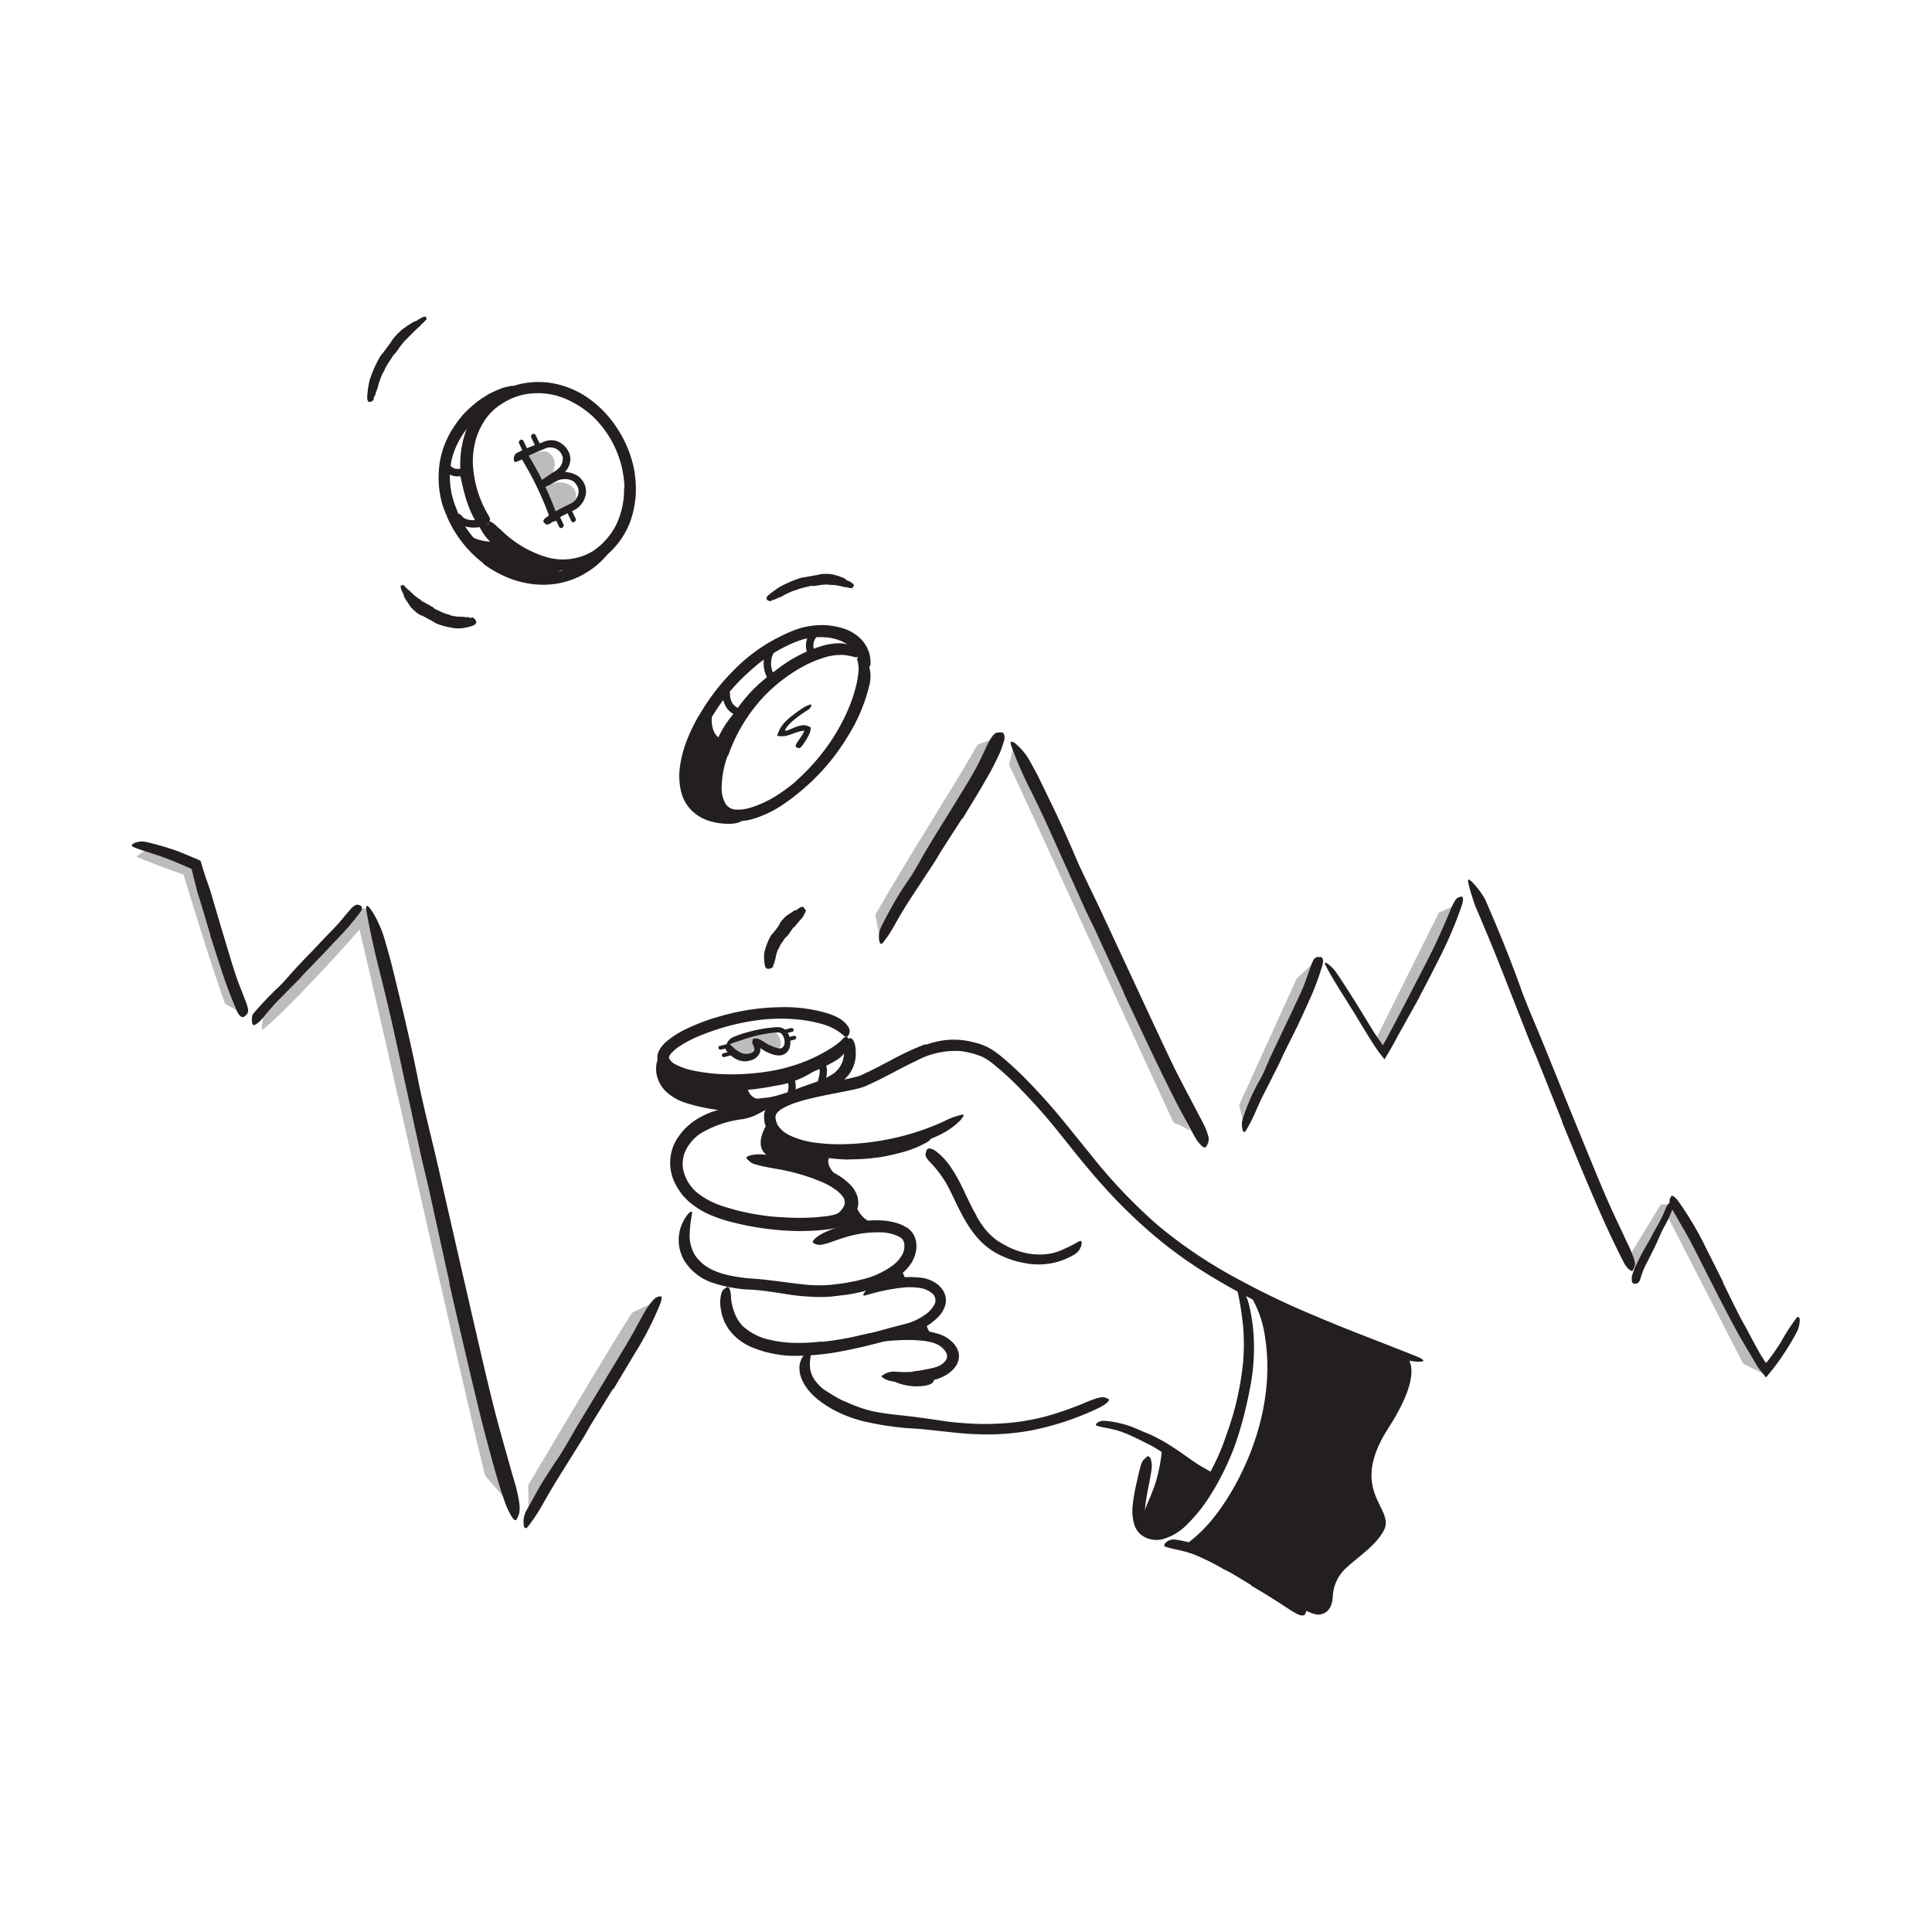 <svg xmlns="http://www.w3.org/2000/svg" width="520" height="520" viewBox="0 0 520 520"><defs><style>.cls-1{fill:#231f20;}.cls-2{opacity:0.3;}</style></defs><title>Notioly New</title><g id="_143.Cryptocurrency" data-name="143.Cryptocurrency"><path class="cls-1" d="M194.05,291.58c2.26,0,4.55-.11,6.83-.29.83-.09,1.65-.21,2.48-.3a43.38,43.38,0,0,0,4.33-.59,39.14,39.14,0,0,0,4.23-1.08,22.7,22.7,0,0,0,3.54-1.51,40.83,40.83,0,0,0,4-2.66c.41-.28.77.13.81.83a2.73,2.73,0,0,1-1.18,2.31,25.56,25.56,0,0,1-10,3.88l-3.19.58c-1.09.16-2.13.32-3.2.44-2.34.25-4.69.4-7,.48-1.45,0-2.91,0-4.36,0a33.58,33.58,0,0,1-6.59-.89,13.59,13.59,0,0,1-4.87-2,8,8,0,0,1-.94-.8c-1-1.19-1-1.83-.64-2.3a2.17,2.17,0,0,1,.27-.32c.38-.26.91.09,1.43.72a7.9,7.9,0,0,0,3.23,2.07,19.25,19.25,0,0,0,4.15,1,43.93,43.93,0,0,0,6.73.41Z"/><path class="cls-1" d="M195.21,199.1c-7.14,12.74,0,19.66,0,19.66s-10.63,1.25-10.15-10.32,6.62-16.68,6.62-16.68S190.5,198.64,195.21,199.1Z"/><path class="cls-1" d="M239.37,371.18s1.23.58,2.16,1a14.6,14.6,0,0,0,7.3.8c4.55-.77,1.54-3.13,1.54-3.13Z"/><path class="cls-1" d="M324.74,398.34c-4.58,11.79-14.94,16-17.32,12.57-1.08-1.55,1.68-6.27,3.43-11.31a42.49,42.49,0,0,0,1.83-8.84Z"/><path class="cls-1" d="M318.11,416.43a37.81,37.81,0,0,0,8.59-8c7.93-10,16.9-29,13.77-48.66a29.09,29.09,0,0,0-4.74-12.36s34.31,17.49,41.74,16.86c0,0,7.42,2.67-3.73,20s1.89,21.51-1.27,27.62c-2.09,4.05-6.79,7-10.2,10.18a10.94,10.94,0,0,0-3.54,7.55c-.09,2-.74,4.5-3.52,4.94-4.63.74-24-15.72-37.1-18.05Z"/><path class="cls-1" d="M206.55,311c-4.09-2.74,0-8.58,0-8.58l3.65,3.92v0l13.89,4.34c-3.76,2.4,2.78,7.4,2.78,7.4L203.82,311A12,12,0,0,0,206.55,311Z"/><path class="cls-1" d="M226.89,329.14s3.64-2.38,3.48-4,.79,3,4.58,4-8.06,1.72-8.06,1.72Z"/><path class="cls-1" d="M239.37,344.44l3.31-2.68s1.15,3.67,2.69,3.76-6,0-6,0Z"/><path class="cls-1" d="M245.57,358.49l3.79-1.89a5.73,5.73,0,0,0,2.4,3.45C253.76,361.33,245.57,358.49,245.57,358.49Z"/><path class="cls-1" d="M236,311.56a50.68,50.68,0,0,1-6,.47c-.74,0-1.47.05-2.21.05a46.35,46.35,0,0,1-7.71-.9l-1.7-.33-1.66-.43a16.57,16.57,0,0,1-4.13-1.48c-.41-.2-.27-.38.18-.47a4.5,4.5,0,0,1,2,.1c.35.09.69.21,1,.33l1.05.27c.7.17,1.39.38,2.1.55,1.42.25,2.84.62,4.3.78a15.57,15.57,0,0,0,2.66.24c.9,0,1.81.07,2.71,0a53.51,53.51,0,0,0,5.93-.39l1.82-.23,1.81-.32a48.68,48.68,0,0,0,5.39-1.31,39,39,0,0,0,3.95-1.55l.85-.37c1.06-.45,1.41-.53,1.79-.33a1.58,1.58,0,0,1,.26.13c.22.17-.11.61-.87,1.06a29.47,29.47,0,0,1-7.51,2.92c-1,.28-2,.48-3,.71s-2,.38-3,.52Z"/><g class="cls-2"><path class="cls-1" d="M196.74,281.05s2.9,4.15,5,2.67c1-.68,1.84-1.9,3-2,1.92-.09,4.08,1.28,4.74.7,1.93-1.72-.72-5-1.33-5.25C207.28,276.81,196.74,281.05,196.74,281.05Z"/></g><g class="cls-2"><path class="cls-1" d="M141.23,123s4.87-2.72,6.86-.86,1.25,4.42,0,6c-1.46,1.84-2.87,1.68-2.87,1.68Z"/></g><g class="cls-2"><path class="cls-1" d="M146.7,131l3,7.06s4.78-1.47,5.31-4.21S151.67,128.11,146.7,131Z"/></g><path class="cls-1" d="M128.26,134.49a25.35,25.35,0,0,0,1.2,3.25c.18.39.44.72.62,1.11.32.68.7,1.32,1.06,2s.77,1.3,1.23,1.91a9.11,9.11,0,0,0,1.32,1.51,11.74,11.74,0,0,1,1.81,1.85c.16.23-.17.58-.66.79a1.65,1.65,0,0,1-1.57,0,13.47,13.47,0,0,1-3.74-4.24c-.53-1-1.29-1.91-1.83-2.94a28.19,28.19,0,0,1-1.58-3.45c-.26-.74-.53-1.46-.74-2.21-.34-1.12-.55-2.28-.84-3.4-.21-.88-.47-1.73-.63-2.62,0-.2-.08-.39-.1-.59-.06-.74.13-1,.62-1.17.11,0,.22-.09.33-.12.37-.08.72.2.94.68a40.54,40.54,0,0,1,1.55,4.37c.34,1.1.69,2.19,1.07,3.28Z"/><path class="cls-1" d="M151.15,153.39s-10.85,7.1-26.46-10c0,0,6.46,4.09,10.41,1.56Z"/><path class="cls-1" d="M206.91,184.4a41.72,41.72,0,0,0-4.31,4.1c-.49.54-.93,1.12-1.4,1.68a60.15,60.15,0,0,0-4.68,6.19,31.5,31.5,0,0,0-1.75,3c-.63,1.32-1.31,2.6-2,3.91-.22.41-.37.3-.46-.15a4.67,4.67,0,0,1,.06-2.12,25.34,25.34,0,0,1,4.45-8.12c1.14-1.45,2.2-3.06,3.41-4.52a39.4,39.4,0,0,1,4.33-4.53c1-.86,1.94-1.67,3-2.45a52.21,52.21,0,0,1,4.82-3.26,42.26,42.26,0,0,1,3.88-2.18,7.25,7.25,0,0,1,.9-.4c1.16-.4,1.58-.38,2-.12a1.43,1.43,0,0,1,.24.16c.18.17-.18.62-.92,1.08l-6.69,4.22a44.51,44.51,0,0,0-4.76,3.58Z"/><path class="cls-1" d="M206.58,296c-3.79,1.63-14,1-16.32.63-4.85-.72-8.48-5.05-8.48-5.05s17.6,1.49,19.22.22c0,0-.11,4.83,5.58,4.2"/><g class="cls-2"><path class="cls-1" d="M60.58,270.14c-3.79-10.45-8-24.34-11.18-34.72-2.47-.83-12.89-4.71-12.66-4.9l3.08-2.13,12.86,4.47L64,272.05S60.62,270.25,60.58,270.14Z"/></g><g class="cls-2"><path class="cls-1" d="M136.68,404.23l-6.11-7.05c-7.61-30.61-27.21-119.74-33.83-147-6.19,7.3-21.82,23.95-26.16,27-.45.32.39-4.23.39-4.23l24.94-26.31h0c-.11-.13-1.06-1.28.93-2s2.28,1.07,2.28,1.07l.46-.33Z"/></g><g class="cls-2"><path class="cls-1" d="M142.42,399.29c7.41-12.44,20.68-34.86,27.4-45.53a1.69,1.69,0,0,1,.71-.64l6.28-3L142.3,409l-.12-8.81A1.72,1.72,0,0,1,142.42,399.29Z"/></g><g class="cls-2"><path class="cls-1" d="M235.58,246.23c9-15.7,20.07-32.83,27.59-45.86l4.78-1.73-31.23,53.27Z"/></g><g class="cls-2"><path class="cls-1" d="M315.86,302.13c-10-21.43-35.05-76.7-44.06-95.86a1.35,1.35,0,0,1-.09-1l.87-3.44,47.75,102.53-2.86-1.61C317.2,302.63,316,302.41,315.86,302.13Z"/></g><g class="cls-2"><path class="cls-1" d="M353.42,261.7a17.7,17.7,0,0,0,.05-2.52L349,263.39l-15.48,34,1,4.25C334.79,302.09,349.05,274.63,353.42,261.7Z"/></g><g class="cls-2"><path class="cls-1" d="M392.59,242.94c-.26.56-5.31,2.68-5.31,2.68l-16.79,33.69,1.94,3.9Z"/></g><g class="cls-2"><polygon class="cls-1" points="449.69 324.13 446.99 324.17 438.18 338.66 440.71 343.8 449.69 324.13"/></g><g class="cls-2"><path class="cls-1" d="M448.74,327.24,469,366.7a1.26,1.26,0,0,0,.56.56l5.39,2.63-24.06-45.76Z"/></g><path class="cls-1" d="M149.11,138.91l1.38,2.88c.38.78,1.54.1,1.17-.68l-1.39-2.88c-.37-.79-1.54-.1-1.16.68Z"/><path class="cls-1" d="M139.72,119.35l1.49,3.12c.38.78,1.54.09,1.17-.69l-1.5-3.11c-.37-.78-1.54-.1-1.16.68Z"/><path class="cls-1" d="M152.37,137.34l1.39,2.88c.37.78,1.54.1,1.16-.68l-1.38-2.88c-.38-.78-1.54-.1-1.17.68Z"/><path class="cls-1" d="M143,117.79l1.5,3.11c.37.78,1.54.1,1.16-.68l-1.49-3.12c-.38-.78-1.54-.1-1.17.69Z"/><path class="cls-1" d="M249.15,281.21a24.28,24.28,0,0,1,5.35-1.27,20,20,0,0,1,2.79-.1,18.18,18.18,0,0,1,2.77.27c.92.12,1.8.4,2.69.6s1.68.55,2.6.91a14.46,14.46,0,0,1,2.51,1.48c.74.53,1.44,1.07,2.11,1.63a95.88,95.88,0,0,1,7.51,7.12c2.38,2.48,4.66,5,6.89,7.63,3.2,3.83,6.27,7.7,9.37,11.51a142.79,142.79,0,0,0,17.81,18.72A126.65,126.65,0,0,0,333,344.16a217.68,217.68,0,0,0,20.8,9.95c9,3.86,18.3,7.27,27.43,10.95,2.84,1.15,2.23,1.64-.45,1.39A54.26,54.26,0,0,1,368,363.19a292.15,292.15,0,0,1-27.9-11.95c-4.56-2.24-9.05-4.65-13.42-7.29A121.59,121.59,0,0,1,314,335.3a134.33,134.33,0,0,1-13.82-12.6c-4.36-4.53-8.4-9.4-12.26-14.25-2.14-2.67-4.24-5.34-6.44-7.9s-4.5-5.06-6.86-7.48a79.05,79.05,0,0,0-7.42-6.8c-.65-.5-1.31-1-2-1.39a8.5,8.5,0,0,0-1-.52c-.31-.15-.75-.26-1.12-.4l-1.16-.39-1.18-.28a19.22,19.22,0,0,0-2.37-.4,22,22,0,0,0-11.58,2.55c-3.74,1.73-7.41,3.84-11.21,5.69l-2.17,1a9.69,9.69,0,0,1-1.22.49c-.41.13-.81.25-1.21.35-1.59.41-3.16.7-4.72,1-3.13.61-6.25,1.2-9.28,2a35.08,35.08,0,0,0-4.42,1.42,13.84,13.84,0,0,0-2,1,5.11,5.11,0,0,0-1.51,1.28,1.92,1.92,0,0,0-.26,1.6,4.51,4.51,0,0,0,.7,1.82,7.88,7.88,0,0,0,3.29,2.6,22.83,22.83,0,0,0,6.75,1.87,48.21,48.21,0,0,0,7.11.41,70.15,70.15,0,0,0,14.15-1.69c2-.45,4-1,6-1.64a63.55,63.55,0,0,0,7.62-3,17,17,0,0,1,3.47-1.34,7.53,7.53,0,0,1,1.22-.31c.5,0,.23.6-.81,1.74a20.59,20.59,0,0,1-5.74,3.9,54,54,0,0,1-12.89,4.16,68.11,68.11,0,0,1-13.74,1.33,48.36,48.36,0,0,1-7.07-.52,26.72,26.72,0,0,1-7.13-2,15.14,15.14,0,0,1-1.76-1l-.86-.57-.81-.7a8,8,0,0,1-2.42-3.91,6,6,0,0,1-.19-1.18l-.05-.6a5.72,5.72,0,0,1,.05-.78,5.08,5.08,0,0,1,1.32-2.64,11,11,0,0,1,3.55-2.38,52.76,52.76,0,0,1,10.27-3l5-1c1.66-.33,3.34-.66,4.83-1.07a7.42,7.42,0,0,0,1-.33c.27-.11.73-.34,1.08-.5.76-.36,1.52-.72,2.27-1.1,1.51-.75,3-1.54,4.53-2.33a75.44,75.44,0,0,1,9.54-4.47Z"/><path class="cls-1" d="M262.78,327.24a28,28,0,0,0,2.23,3.4,17.37,17.37,0,0,0,2.81,2.81,7.49,7.49,0,0,0,1.2.82c.42.25.83.52,1.27.74a19.17,19.17,0,0,0,4.82,2,17.57,17.57,0,0,0,5.26.64,15.75,15.75,0,0,0,2.36-.25,17.3,17.3,0,0,0,2.27-.63,45.74,45.74,0,0,0,5.45-2.67c.58-.28.8.09.64.82a4,4,0,0,1-1.77,2.64,18.7,18.7,0,0,1-13.54,2.39,24.66,24.66,0,0,1-8-2.87l-1-.62-.94-.71a18.52,18.52,0,0,1-1.77-1.55,24.25,24.25,0,0,1-2.94-3.57,42.51,42.51,0,0,1-2.79-4.81c-1.27-2.46-2.35-5-3.66-7.32a29.23,29.23,0,0,0-3.58-4.88c-.28-.33-.58-.63-.88-.94a5.82,5.82,0,0,1-1-1.36,1.61,1.61,0,0,1,0-1.18,6.26,6.26,0,0,1,.21-.61c.29-.6,1.2-.56,2.35.23a18,18,0,0,1,4.2,4.49,41.4,41.4,0,0,1,3,5.3c1.3,2.65,2.44,5.29,3.86,7.67Z"/><path class="cls-1" d="M215.89,331.35A76.29,76.29,0,0,1,197.24,329a39.14,39.14,0,0,1-6.62-2.25,21.88,21.88,0,0,1-5.35-3.47c-.41-.37-.78-.79-1.17-1.18s-.69-.83-1-1.27a16.47,16.47,0,0,1-1.64-2.82,12.42,12.42,0,0,1-1-6.52,12.27,12.27,0,0,1,.85-3.21,13.85,13.85,0,0,1,1.64-2.82,16.47,16.47,0,0,1,4.12-3.91,20.87,20.87,0,0,1,5-2.43c4.41-1.45,9.06-2.27,13.57-1.43,1.41.25,1.2.61,0,1.26-.58.33-1.39.75-2.35,1.25a16,16,0,0,1-3.26,1,28.76,28.76,0,0,0-11.55,3.92,11.81,11.81,0,0,0-3.74,4.15,8.64,8.64,0,0,0-.9,5.36,11.33,11.33,0,0,0,3.58,6.21,21.4,21.4,0,0,0,6.82,3.71,62.44,62.44,0,0,0,17.66,3.14,56.63,56.63,0,0,0,11.07-.43c.53-.09,1.06-.2,1.56-.33a4.06,4.06,0,0,0,1.13-.47,5.19,5.19,0,0,0,1.62-2.18,2.53,2.53,0,0,0-.51-2.29,8.93,8.93,0,0,0-2.25-2.05,20.6,20.6,0,0,0-2.84-1.6,54,54,0,0,0-12.28-3.66c-.93-.18-1.85-.3-2.77-.51a30.91,30.91,0,0,1-3.62-.87,3.73,3.73,0,0,1-1.57-1,4.77,4.77,0,0,1-.5-.52c-.17-.27.11-.52.81-.75a9.6,9.6,0,0,1,3.16-.32,49.19,49.19,0,0,1,12.16,2.07,42.87,42.87,0,0,1,6.07,2.24,19,19,0,0,1,5.87,4,8,8,0,0,1,1.51,2.32c.09.25.2.48.27.73s.11.55.15.82a5.91,5.91,0,0,1,0,1.68,8,8,0,0,1-.47,1.53,7.79,7.79,0,0,1-.73,1.24,10.64,10.64,0,0,1-.83,1c-.31.3-.55.54-.92.87a6,6,0,0,1-2,1,12.64,12.64,0,0,1-1.57.41,28,28,0,0,1-2.91.42c-1.89.2-3.76.27-5.61.29Z"/><path class="cls-1" d="M236.21,346.4a44.58,44.58,0,0,1-8.41,2.09c-1.41.16-2.8.36-4.23.5a35.34,35.34,0,0,1-4.36.07c-2.09-.09-4.16-.24-6.17-.53-3.56-.52-7-1.17-10.43-1.39a37.45,37.45,0,0,1-10.81-1.88A14.19,14.19,0,0,1,184,339a11,11,0,0,1,1.3-12.36c.93-1,1.09-.5.87.61a31.32,31.32,0,0,0-.54,4.91,10.36,10.36,0,0,0,1,4.88,7.61,7.61,0,0,0,1.39,2c.26.32.59.58.88.88a11,11,0,0,0,1,.79c2.84,2,6.75,2.8,10.7,3.26.6.07,1.2.12,1.81.16s1.3.09,1.94.15c1.29.11,2.56.27,3.84.42,2.54.32,5.05.67,7.51.94a37.84,37.84,0,0,0,8,.17c1.34-.18,2.7-.32,4-.53l2-.39,1-.19,1-.27a22.48,22.48,0,0,0,8.8-4,9.52,9.52,0,0,0,2.27-2.61,4.91,4.91,0,0,0,.61-3.08,2.81,2.81,0,0,0-.55-1.28l-.23-.2a.7.7,0,0,0-.29-.21l-.76-.41a12.28,12.28,0,0,0-3.44-.9,29.44,29.44,0,0,0-11.26,1.49c-.8.25-1.59.52-2.38.8-3,1.07-4,1.22-4.92.82a4.24,4.24,0,0,1-.64-.28c-.54-.36.42-1.48,2.62-2.66a35.77,35.77,0,0,1,5.2-2,31.38,31.38,0,0,1,5.62-1.23,25.23,25.23,0,0,1,6-.11,17.28,17.28,0,0,1,3.16.66,12.38,12.38,0,0,1,1.58.63l.78.41a3.49,3.49,0,0,1,.41.25l.51.41a5.61,5.61,0,0,1,1.14,1.42,7.46,7.46,0,0,1,.57,1.53,7.23,7.23,0,0,1,0,3,8.23,8.23,0,0,1-.38,1.36c-.18.43-.37.84-.56,1.26a12.4,12.4,0,0,1-1.53,2.08,20.24,20.24,0,0,1-7.85,5Z"/><path class="cls-1" d="M221.25,361.15c2.37-.24,4.74-.6,7.09-1.06s4.75-1,7.12-1.58c1.73-.42,3.43-.95,5.16-1.39l2.28-.59,1.15-.3c.33-.1.67-.18,1-.31a15.68,15.68,0,0,0,3.84-2,7.51,7.51,0,0,0,2.68-2.94,2.43,2.43,0,0,0-.86-3,6.29,6.29,0,0,0-3.34-1.35,18.1,18.1,0,0,0-4-.11,53.9,53.9,0,0,0-10.18,2.06c-1,.31-1.08,0-.41-.84a10.54,10.54,0,0,1,1.57-1.49A8.81,8.81,0,0,1,237,345a25,25,0,0,1,11.58-1,9.43,9.43,0,0,1,3.13,1.24,7,7,0,0,1,1.38,1.15,4,4,0,0,1,.59.74,3.33,3.33,0,0,1,.49.87,6.41,6.41,0,0,1,.34,1c0,.35.08.7.1,1.05a5.62,5.62,0,0,1-.42,1.92,7.94,7.94,0,0,1-1.94,2.76,16.38,16.38,0,0,1-2.92,2.25,18.81,18.81,0,0,1-3.26,1.65c-1.21.46-2.26.72-3.35,1.05l-3.26.93A147.46,147.46,0,0,1,224.91,364a67.85,67.85,0,0,1-9.24.89,30.29,30.29,0,0,1-14-2.58,15.29,15.29,0,0,1-4.59-3.38l-.92-1.14a13,13,0,0,1-.76-1.25l-.36-.64c-.11-.22-.17-.46-.26-.68-.17-.46-.34-.92-.49-1.39-.17-.83-.32-1.65-.42-2.5a9.33,9.33,0,0,1,.32-3.28,2.22,2.22,0,0,1,1-1.31,4.87,4.87,0,0,1,.53-.33c.55-.18,1,1.08,1.05,3a13.62,13.62,0,0,0,1,4.1l.38.94.51.85a10.54,10.54,0,0,0,1.19,1.56,15.67,15.67,0,0,0,7.44,3.77,31.2,31.2,0,0,0,6.82.81,53.39,53.39,0,0,0,7.11-.38Z"/><path class="cls-1" d="M262.52,386c-2.46-.08-4.9-.33-7.33-.6l-3.64-.39c-1.19-.13-2.36-.26-3.56-.37-1.73-.16-3.49-.2-5.26-.38a84.36,84.36,0,0,1-9.34-1.5,34.6,34.6,0,0,1-9-3.28c-.64-.33-1.25-.71-1.86-1.1a21.54,21.54,0,0,1-1.78-1.22,19.39,19.39,0,0,1-3.17-3,11.84,11.84,0,0,1-1.54-2.42,7.66,7.66,0,0,1-.84-2.86,5.58,5.58,0,0,1,.5-3.06,6.52,6.52,0,0,1,.83-1.3,7.09,7.09,0,0,1,1.18-.9c1-.62,1-.26.65.68a3.38,3.38,0,0,0-.21.86,2,2,0,0,0,0,.26l-.06.23-.06.5a11.12,11.12,0,0,0,0,2,7,7,0,0,0,1.65,3.79,12.53,12.53,0,0,0,1.59,1.67,20.85,20.85,0,0,0,2,1.33c.66.48,1.4.85,2.11,1.27s1.46.77,2.25,1.07a41.5,41.5,0,0,0,4.75,1.87c4,1.29,8.41,1.55,12.78,2.09,2.41.3,4.85.62,7.27,1s4.77.65,7.16.81a70.52,70.52,0,0,0,8.84.13,61.43,61.43,0,0,0,13.22-2,90.48,90.48,0,0,0,9.71-3.36c.7-.28,1.38-.59,2.09-.86,2.64-1,3.58-1.07,4.4-.64a3.27,3.27,0,0,1,.53.26c.41.29-.47,1.23-2.33,2.21a75.69,75.69,0,0,1-18.48,6.21A65.56,65.56,0,0,1,262.53,386Z"/><path class="cls-1" d="M246.85,358a24.29,24.29,0,0,1,4.47.67c.38.12.76.2,1.14.3s.78.29,1.17.43a8.62,8.62,0,0,1,2.18,1.39,6.25,6.25,0,0,1,2.24,3.4,4.9,4.9,0,0,1-1,3.77,8.19,8.19,0,0,1-2.5,2.17,12.33,12.33,0,0,1-2.8,1.19,15.44,15.44,0,0,1-2.84.6c-.84.11-1.69.18-2.53.23s-1.68,0-2.51,0a26.05,26.05,0,0,1-3.19-.26,14,14,0,0,1-1.56-.35l-.75-.27a7.56,7.56,0,0,1-.71-.44c-.58-.35-.42-.56.22-.87a4.87,4.87,0,0,1,2.84-.8,28.85,28.85,0,0,0,2.93.13c.49,0,1,0,1.45-.05a1.94,1.94,0,0,0,.72-.11,2.84,2.84,0,0,1,.71-.11,25.78,25.78,0,0,0,2.79-.47,20.25,20.25,0,0,0,2.71-.64,4.91,4.91,0,0,0,2.46-1.69,1.91,1.91,0,0,0,.2-2.08,4.73,4.73,0,0,0-1-1.3,3.31,3.31,0,0,0-.67-.54l-.34-.25-.42-.19a8.34,8.34,0,0,0-1.8-.65c-.66-.11-1.3-.28-2-.33a35.89,35.89,0,0,0-5.1-.21,60.24,60.24,0,0,0-7.81.68c-2,.34-3.92.86-5.86,1.37-.43.11-.84.25-1.27.36-1.61.34-2.17.21-2.67-.36a2.54,2.54,0,0,1-.32-.35c-.25-.36.28-1,1.43-1.53a47.17,47.17,0,0,1,11.13-2.55,52.35,52.35,0,0,1,8.79-.35Z"/><path class="cls-1" d="M321,403.61a61.69,61.69,0,0,0,7.46-13.05c.73-1.7,1.31-3.46,1.93-5.21a78.56,78.56,0,0,0,4.23-19.14,57.56,57.56,0,0,0,0-8.71,78.59,78.59,0,0,0-1.76-11c-.23-1.14.22-1.14.95-.31A11.08,11.08,0,0,1,335,348a15.46,15.46,0,0,1,1.09,2.84,48.18,48.18,0,0,1,1.42,11.77,55,55,0,0,1-1.23,11.79,104.5,104.5,0,0,1-3.68,14,71.54,71.54,0,0,1-7,14.32,42.45,42.45,0,0,1-6.22,7.72,14.66,14.66,0,0,1-6.77,3.91,7,7,0,0,1-4.19-.49,5.71,5.71,0,0,1-1.81-1.25,6.26,6.26,0,0,1-1.18-1.85,13.15,13.15,0,0,1-.51-6.07,47.93,47.93,0,0,1,1-5.61l.53-2.38c.74-2.94.94-3.55,1.78-4.17.19-.15.34-.36.52-.5a.39.39,0,0,1,.48,0,1.27,1.27,0,0,1,.49.67,6,6,0,0,1,.2,2.89c-.46,3.46-1.37,6.72-1.67,9.87a9.29,9.29,0,0,0,.27,4,2.23,2.23,0,0,0,.75,1,2.61,2.61,0,0,1,.28.17l.34.15a2.45,2.45,0,0,0,.76.2c.19,0,.34.09.54,0l.59,0a6.81,6.81,0,0,0,1.32-.44,12.56,12.56,0,0,0,2.76-1.71,29.4,29.4,0,0,0,4.95-5.28Z"/><path class="cls-1" d="M314.4,392c-1.46-1-2.92-2-4.46-2.87-.56-.33-1.16-.55-1.73-.86-1-.55-2-1-3.06-1.52l-1.57-.7-1.6-.63a23.37,23.37,0,0,0-2.94-.83c-1.27-.28-2.57-.45-3.83-.85-.39-.13-.29-.46.1-.77a2.94,2.94,0,0,1,1.88-.56,26.93,26.93,0,0,1,8.07,1.87c.76.33,1.55.64,2.34,1s1.6.63,2.37,1a46.26,46.26,0,0,1,4.88,2.7c1,.61,1.91,1.25,2.86,1.88,1.42,1,2.8,2,4.22,2.95,1.09.74,2.27,1.31,3.39,2,.25.15.5.28.74.45.87.62,1,1,.75,1.74-.07.17-.11.35-.19.51-.27.53-.92.66-1.66.35a31.2,31.2,0,0,1-6.17-3.67c-1.47-1-2.93-2.08-4.42-3.06Z"/><path class="cls-1" d="M336.78,426.65c-1.84-1.12-3.76-2.3-5.59-3.37-.68-.39-1.41-.69-2.09-1.07a62.35,62.35,0,0,0-7.41-3.69,24.81,24.81,0,0,0-3.5-1.09c-1.51-.4-3.05-.63-4.54-1.14-.46-.16-.34-.66.16-1.13a3,3,0,0,1,2.33-.79,24.21,24.21,0,0,1,4.91,1.09,32.36,32.36,0,0,1,4.63,1.94c1.77.94,3.73,1.62,5.53,2.59,2,1.05,3.86,2.2,5.76,3.29l3.53,2.06c1.78,1.05,3.52,2.19,5.27,3.3,1.35.87,2.77,1.62,4.09,2.58a7.82,7.82,0,0,1,.85.67,2.49,2.49,0,0,1,.82,1.2,1.32,1.32,0,0,1-.1,1,3.45,3.45,0,0,1-.2.43c-.26.41-1,.36-1.83,0a5.72,5.72,0,0,1-.92-.48l-.89-.5-1.73-1.13c-1.16-.76-2.35-1.53-3.56-2.29-1.81-1.13-3.65-2.26-5.55-3.34Z"/><path class="cls-1" d="M188.67,278.64a33.64,33.64,0,0,0-5.68,2.89,12,12,0,0,0-2.23,1.85,3.86,3.86,0,0,0-.61.9c-.11.27-.11.35-.08.47a3.47,3.47,0,0,0,1.55,1.63,17.89,17.89,0,0,0,5.31,1.83,49.21,49.21,0,0,0,10.55.94,63.73,63.73,0,0,0,10.68-1,46.63,46.63,0,0,0,9.11-2.71,42.06,42.06,0,0,0,5.37-2.69c.85-.51,1.68-1,2.45-1.61a9,9,0,0,0,1.89-1.72.38.38,0,0,1,.28-.21c.1,0,.25-.06.41-.08a.67.67,0,0,1,.53.18,1.38,1.38,0,0,1,.34.87,4.62,4.62,0,0,1-.86,2.71,8.41,8.41,0,0,1-2.58,2.48,44.91,44.91,0,0,1-12.24,5,56.44,56.44,0,0,1-13,1.72c-2.61,0-5.27,0-7.95-.11a36.7,36.7,0,0,1-8.05-1.29,16.6,16.6,0,0,1-3.69-1.56,6.56,6.56,0,0,1-3.07-3.39,3.74,3.74,0,0,1-.09-1.93,5.15,5.15,0,0,1,.66-1.54,9.54,9.54,0,0,1,1.91-2.11,23.63,23.63,0,0,1,4.35-2.83A55,55,0,0,1,194,273.48a61,61,0,0,1,16.05-2.39,40.46,40.46,0,0,1,12.47,1.58,17.35,17.35,0,0,1,2.68,1.06,7.46,7.46,0,0,1,3.11,2.63,2,2,0,0,1,.18,2.06,1.75,1.75,0,0,1-.46.61c-.31.19-.62,0-1-.34a15.49,15.49,0,0,0-1.73-1.32,16.35,16.35,0,0,0-4.53-1.88,33.87,33.87,0,0,0-5.2-1,47.32,47.32,0,0,0-10.9,0,62.86,62.86,0,0,0-16,4.15Z"/><path class="cls-1" d="M212.32,297.21a27.48,27.48,0,0,1-5.33,1.28c-1.74.22-3.49.36-5.24.43-1.28.05-2.56.17-3.83.13a46.42,46.42,0,0,1-13.35-2.21,13.51,13.51,0,0,1-5.5-3.23,8.81,8.81,0,0,1-2.16-3.7,7.73,7.73,0,0,1-.06-4.21c.11-.42.41-.59.71-.49a2.9,2.9,0,0,1,1,.74,6.61,6.61,0,0,1,1.66,2.72,6.42,6.42,0,0,0,3.42,4.28,16.81,16.81,0,0,0,3.1,1.28c1.13.37,2.31.68,3.5,1a38.14,38.14,0,0,0,9,.67c1.67,0,3.35-.1,5-.24.84-.08,1.67-.17,2.5-.28a18.4,18.4,0,0,0,2.36-.5,58.84,58.84,0,0,0,5.89-2c3-1.2,6.19-1.94,8.73-3.53a6.82,6.82,0,0,0,3.39-5.16,10.76,10.76,0,0,0,.07-1.4c0-1.78,0-2.39.85-2.93a3.7,3.7,0,0,1,.55-.36c.6-.3,1.31.43,1.6,2a10.23,10.23,0,0,1,.15,1.86,9.32,9.32,0,0,1-1.82,5.81,12,12,0,0,1-3.08,2.77,23.1,23.1,0,0,1-3.4,1.72c-1.67.69-3.35,1.22-4.88,1.79s-3.18,1.24-4.87,1.84Z"/><path class="cls-1" d="M189.31,296c-1.52-1.76-1.83-4.87.95-5.69"/><path class="cls-1" d="M198.55,289.89c-2.79,2.22-2.3,6.62,1.24,7.67a1,1,0,0,0,.53-1.93c-2.21-.65-1.89-3.11-.35-4.32,1-.8-.42-2.21-1.42-1.42Z"/><path class="cls-1" d="M211.15,290.46c1.53.48,1.07,2.83.73,4a1,1,0,0,0,1.93.53c.69-2.34.63-5.56-2.12-6.44-1.23-.39-1.76,1.54-.54,1.93Z"/><path class="cls-1" d="M220.53,287.77c.13,0,.1,0,0-.11a.54.54,0,0,1,.1.3,7.6,7.6,0,0,1-.09,1.35c-.14.78-.38,1.53-.59,2.29a1,1,0,0,0,1.93.53c.56-2,1.89-6.91-1.86-6.29-1.27.22-.73,2.14.53,1.93Z"/><path class="cls-1" d="M195.89,203.33a25.54,25.54,0,0,0-1.66,9,8.23,8.23,0,0,0,1,3.9A3.42,3.42,0,0,0,198,217.9l.36,0h.38l.76,0a14.54,14.54,0,0,0,1.58-.28,15.78,15.78,0,0,0,1.59-.45c.53-.18,1.06-.36,1.58-.59a29,29,0,0,0,5.36-2.84c.88-.53,1.68-1.19,2.52-1.78s1.63-1.28,2.39-2a56.47,56.47,0,0,0,8.31-9.33,52.27,52.27,0,0,0,5.45-9.69,40.62,40.62,0,0,0,2.21-6.66,23.48,23.48,0,0,0,.55-3.34,7.56,7.56,0,0,0-.21-3c-.17-.47-.17-.74.07-1s.79-.29,1.49.21a5,5,0,0,1,1.67,2.78,9.49,9.49,0,0,1,0,4.22,46.41,46.41,0,0,1-6,14.24,58,58,0,0,1-9.58,11.9,59.91,59.91,0,0,1-7.25,5.92,29.56,29.56,0,0,1-8.62,4.22,13.24,13.24,0,0,1-5.58.44,11.49,11.49,0,0,1-1.48-.38,9.31,9.31,0,0,1-1.42-.78,6.78,6.78,0,0,1-2-2.4,12.23,12.23,0,0,1-1.15-5.46,25.26,25.26,0,0,1,.58-5.24,42.22,42.22,0,0,1,4.65-11.78,48,48,0,0,1,12.47-14.28,37.06,37.06,0,0,1,13-6.83,18.09,18.09,0,0,1,3.33-.55,8.38,8.38,0,0,1,4.61.87,2.45,2.45,0,0,1,1.4,1.76,2.61,2.61,0,0,1,0,.82c-.1.36-.53.35-1.14.19a17.23,17.23,0,0,0-2.66-.51,15,15,0,0,0-5.65.77,30.58,30.58,0,0,0-5.64,2.43,43.18,43.18,0,0,0-10.07,7.7A44.39,44.39,0,0,0,196,203.35Z"/><path class="cls-1" d="M188.08,192.71a56.91,56.91,0,0,1,9.17-12.07,45.16,45.16,0,0,1,12.24-9.07c1.44-.76,2.91-1.42,4.42-2a19.72,19.72,0,0,1,4.92-1.18,18.82,18.82,0,0,1,8.84,1,11.06,11.06,0,0,1,4.82,3.5,15,15,0,0,1,.83,1.3c.21.47.41.95.59,1.42a9.83,9.83,0,0,1,.39,3c0,1.25-.86,1-1.74.14a7.76,7.76,0,0,1-.64-.72c-.2-.27-.48-.53-.69-.82a4.37,4.37,0,0,1-.31-.44l-.36-.43c-.23-.3-.38-.63-.63-.93-1.43-2.3-4.45-3.61-7.64-3.86a18,18,0,0,0-4.85.24l-1.19.26-1.16.37c-.8.31-1.64.63-2.45,1a40.84,40.84,0,0,0-10.81,7.21,50.35,50.35,0,0,0-9.35,10.95,52.77,52.77,0,0,0-4.22,7.87,31.11,31.11,0,0,0-2,6.38,15.27,15.27,0,0,0,.08,6.46,7.5,7.5,0,0,0,2.43,3.92,10.7,10.7,0,0,0,4.22,2,18.37,18.37,0,0,0,2.1.34,28,28,0,0,1,2.86.39,2.24,2.24,0,0,1,1.33.83,4.37,4.37,0,0,1,.44.57c.32.63-.85,1.31-3.13,1.38a17.56,17.56,0,0,1-5.17-.61,11.87,11.87,0,0,1-5-2.72,10.71,10.71,0,0,1-3.06-5.18,17.57,17.57,0,0,1-.48-5.64c.46-5.49,2.63-10.35,5.11-14.81Z"/><path class="cls-1" d="M219.44,169.1a5.57,5.57,0,0,0-1.62,7.69c.69,1.08,2.43.07,1.73-1a3.55,3.55,0,0,1,.9-4.95c1.1-.67.09-2.4-1-1.73Z"/><path class="cls-1" d="M206.61,174.51a8.14,8.14,0,0,0,.31,8.59,1,1,0,0,0,1.73-1,6.09,6.09,0,0,1-.31-6.57c.6-1.13-1.13-2.15-1.73-1Z"/><path class="cls-1" d="M194.47,186.55c0,2.92,1.41,5.44,4.37,6.17a1,1,0,0,0,.53-1.93c-2.1-.51-2.92-2.19-2.9-4.24a1,1,0,0,0-2,0Z"/><path class="cls-1" d="M186.26,199.49c-.2,3.08,2.46,5,5.16,5.7a1,1,0,0,0,.53-1.92c-1.86-.48-3.83-1.6-3.69-3.78.09-1.28-1.91-1.28-2,0Z"/><path class="cls-1" d="M168.08,131.15a27.79,27.79,0,0,0-8-18.55,25,25,0,0,0-6.08-4.4,19.25,19.25,0,0,0-12.72-2.06,17.39,17.39,0,0,0-6.08,2.46,15,15,0,0,0-4.73,4.53,19,19,0,0,0-2.46,5.39,22.62,22.62,0,0,0-.75,5.9,29.77,29.77,0,0,0,4.34,14.51c.78,1.39,0,1.75-1.43,1a8.68,8.68,0,0,1-1.22-.78,11,11,0,0,1-1.27-1.28c-.22-.24-.44-.51-.65-.79s-.39-.61-.58-.94a10.17,10.17,0,0,1-1-2.16,26.68,26.68,0,0,1-.21-17.49,20.55,20.55,0,0,1,4.72-7.69,20.09,20.09,0,0,1,7.63-4.73,22.09,22.09,0,0,1,10.68-1,24.29,24.29,0,0,1,9.95,4,29.49,29.49,0,0,1,8,8.37,31.07,31.07,0,0,1,4.4,10.66,30.26,30.26,0,0,1,.49,7.11,26.48,26.48,0,0,1-1.42,7,21.57,21.57,0,0,1-6.07,8.89c-.35.29-.67.61-1,.88l-1.12.77a17,17,0,0,1-2.39,1.34,13,13,0,0,1-1.28.49,10.21,10.21,0,0,1-1.29.42,16.4,16.4,0,0,1-2.68.49,23.89,23.89,0,0,1-15.72-4.24,14.07,14.07,0,0,1-1.49-1c-.47-.36-1-.72-1.43-1.12-3.38-3-3.95-4.49-3.88-5.71a4,4,0,0,1,.09-.83c.14-.36.59-.27,1.26.18a10.94,10.94,0,0,1,1.14,1c.45.38,1,.82,1.51,1.35a29.23,29.23,0,0,0,11.54,6.76,15.69,15.69,0,0,0,12.56-1.46,18.61,18.61,0,0,0,6.47-7.31,22,22,0,0,0,2.06-9.83Z"/><path class="cls-1" d="M130.08,151.59a31.37,31.37,0,0,1-9.54-12L119.48,137a24.84,24.84,0,0,1-.8-2.71,26.86,26.86,0,0,1-.31-9.87,24.19,24.19,0,0,1,3.54-9.15,32.72,32.72,0,0,1,2.59-3.51,30.53,30.53,0,0,1,3.17-3,16.26,16.26,0,0,1,2.23-1.65l1.18-.74a8,8,0,0,1,1.21-.68c.84-.39,1.69-.76,2.54-1.11s1.78-.49,2.67-.69c1.13-.24,1.15.62.5,1.67a9.24,9.24,0,0,1-3.62,3,24.78,24.78,0,0,0-7.87,5.82,22.55,22.55,0,0,0-4.77,8.63,21.72,21.72,0,0,0,.5,12.3c.17.55.41,1.08.61,1.62a13.13,13.13,0,0,0,.66,1.6,34.87,34.87,0,0,0,1.66,3.07A28.29,28.29,0,0,0,136.74,152a21.7,21.7,0,0,0,12.73,2,19.72,19.72,0,0,0,8.9-4.13c.56-.48,1.1-.92,1.63-1.43,2-1.83,2.65-2.4,3.71-2.28a5.28,5.28,0,0,1,.72.08c.34.11.42.47.25,1a6.31,6.31,0,0,1-1.33,2.16,22.76,22.76,0,0,1-8.14,6.1,22.51,22.51,0,0,1-10.53,1.84,26.14,26.14,0,0,1-7.77-1.77,31.32,31.32,0,0,1-6.87-3.86Z"/><path class="cls-1" d="M119.74,126.65c1.73,2.11,4.61,1.9,6.75.54,1.09-.69.08-2.42-1-1.73-1.43.91-3.15,1.21-4.33-.23-.82-1-2.22.43-1.41,1.42Z"/><path class="cls-1" d="M122.49,139.79c1.81,2.57,6.4,2.87,8.88,1.1,1-.75,0-2.48-1-1.73-1.5,1.08-5,1.31-6.14-.38-.74-1.05-2.47-.05-1.73,1Z"/><path class="cls-1" d="M133.38,151.5a6.26,6.26,0,0,0,6.54-2.9,1,1,0,0,0-1.73-1,4.21,4.21,0,0,1-4.28,2c-1.26-.28-1.79,1.65-.53,1.93Z"/><path class="cls-1" d="M56.66,251.8,54,242.87c-.33-1.09-.74-2.14-1-3.25l-1.39-5.52c0-.24-.19-.27-.35-.36L50,233.19,47.19,232c-1.63-.68-3.29-1.3-4.94-1.86-2.13-.72-4.28-1.32-6.37-2.17-.65-.26-.44-.71.26-1.05a5.28,5.28,0,0,1,3.23-.3q3.42.79,6.74,1.88c1.12.35,2.19.78,3.27,1.21l1.6.67.8.34.4.17.72.28c.5.29,1.22.35,1.24,1.07l.44,1.47c.2.68.42,1.35.64,2,.45,1.35.94,2.69,1.38,4l2.65,9,1.66,5.53c.86,2.79,1.67,5.61,2.59,8.35.72,2.14,1.58,4.18,2.37,6.27.17.47.36.91.52,1.38.57,1.75.52,2.38-.2,3a3.2,3.2,0,0,1-.5.41c-.59.35-1.32-.22-1.88-1.44a122.63,122.63,0,0,1-4.34-11.54c-1-3-1.93-5.94-2.89-8.91Z"/><path class="cls-1" d="M86.75,257l-4.58,4.74c-.56.57-1.06,1.2-1.62,1.78l-6,6.06c-.86.91-1.69,1.86-2.49,2.82-1.07,1.2-1.92,2.6-3.43,3.44-.46.28-.72-.12-.8-.8a5.16,5.16,0,0,1,0-1.18,2.87,2.87,0,0,1,.14-.66,2,2,0,0,1,.36-.55,91.78,91.78,0,0,1,6.75-7.09c1.46-1.35,2.72-3,4.09-4.45,1.49-1.64,3-3.23,4.58-4.83l2.84-3c1.43-1.5,2.9-3,4.29-4.49,1.08-1.17,2-2.43,3.1-3.63.23-.26.44-.54.69-.79,1-.9,1.42-1,2.06-.74a2.46,2.46,0,0,1,.43.21c.42.29.32,1-.23,1.73a67,67,0,0,1-5.64,6.61l-4.54,4.82Z"/><path class="cls-1" d="M121,345.33,115.42,320c-.69-3.09-1.5-6.14-2.17-9.23l-7.11-32.64c-1.06-4.82-2.23-9.65-3.4-14.41-1.57-6.08-3-12.28-4.1-18.43-.34-1.88.23-1.85,1.25-.39a21.1,21.1,0,0,1,1.77,3.11,28.55,28.55,0,0,1,1.81,4.62l1.32,4.65c.44,1.55.8,3.12,1.2,4.67l2.28,9.39c1.48,6.27,2.93,12.56,4.18,18.92,1.51,7.62,3.56,15.42,5.34,23.15l5.82,25.52,3.6,15.7c1.84,7.92,3.64,15.88,5.6,23.71,1.53,6.08,3.27,12,4.94,18,.37,1.31.78,2.58,1.13,3.91,1.25,4.95,1.17,6.62.54,7.92a4.69,4.69,0,0,1-.44.87c-.28.33-.68,0-1.22-.79a21.23,21.23,0,0,1-1.87-3.93c-1.84-5.26-3.29-10.77-4.8-16.35s-2.86-11.28-4.22-17c-2-8.48-4-17-5.93-25.54Z"/><path class="cls-1" d="M165,373.79l-5.8,9.39c-.7,1.14-1.33,2.33-2,3.47l-7.52,12.05c-1.1,1.79-2.13,3.64-3.2,5.43A45.19,45.19,0,0,1,142,411c-.6.68-1,.15-1.06-.78a6.42,6.42,0,0,1,.74-3.65l2-3.58c.65-1.19,1.31-2.39,2-3.54,1.43-2.33,2.92-4.63,4.47-6.92,1.86-2.73,3.44-5.77,5.17-8.66l5.75-9.52,3.55-5.86c1.77-3,3.61-5.91,5.31-8.89,1.32-2.32,2.51-4.66,3.85-6.95a13.59,13.59,0,0,1,1-1.46,9.19,9.19,0,0,1,1.57-1.78,2.26,2.26,0,0,1,1.14-.47,2.38,2.38,0,0,1,.44,0c.19,0,.2.28.12.7a7.85,7.85,0,0,1-.54,1.73,83.81,83.81,0,0,1-6.71,13l-5.71,9.54Z"/><path class="cls-1" d="M258.91,220.36l-5.42,8.43c-.66,1-1.22,2.1-1.89,3.12l-7.07,10.77c-1,1.6-2,3.25-2.95,4.89-.61,1.05-1.17,2.13-1.81,3.16a35.86,35.86,0,0,1-2.12,3c-.48.6-.86.27-1-.56a6.27,6.27,0,0,1,.41-3.46c1.05-2.25,2.28-4.4,3.49-6.57a73.4,73.4,0,0,1,4-6.33c1.72-2.46,3.11-5.24,4.68-7.87q2.58-4.32,5.26-8.6l3.26-5.28c1.62-2.68,3.3-5.35,4.81-8.07,1.17-2.11,2.11-4.3,3.15-6.46.22-.47.46-.93.73-1.39,1.05-1.67,1.57-2.08,2.65-2a5.92,5.92,0,0,1,.64,0c.56.1.9,1.22.4,2.59a26.68,26.68,0,0,1-1.12,3.1c-.45,1-.94,2-1.45,3-1,2-2.14,3.93-3.28,5.89-1.69,2.89-3.48,5.76-5.22,8.64Z"/><path class="cls-1" d="M302.49,267.19l-7.69-16.81c-.95-2-2-4-2.92-6.08l-9.76-21.68c-1.45-3.2-3-6.39-4.52-9.52a105,105,0,0,1-5.42-12.37c-.46-1.34.14-1.37,1.2-.54a16.68,16.68,0,0,1,3.85,4.73l1.64,3c.55,1,1,2,1.53,3.07,1,2.06,2,4.13,3,6.19,2,4.14,3.87,8.32,5.68,12.56,2.14,5.1,4.79,10.2,7.18,15.31l7.86,16.88,4.83,10.39c2.47,5.24,4.89,10.53,7.42,15.68,2,4,4.09,7.85,6.12,11.78.45.86.92,1.69,1.35,2.58a16.92,16.92,0,0,1,1.42,3.62,3,3,0,0,1-.26,2,4.61,4.61,0,0,1-.4.71c-.27.29-.68.14-1.22-.34a9.28,9.28,0,0,1-1.82-2.43c-3.89-6.85-7.57-14.31-11.18-21.84q-4-8.42-7.95-16.86Z"/><path class="cls-1" d="M349,276.59l-3.5,7.05c-.42.86-.77,1.75-1.2,2.61l-4.55,9c-.67,1.33-1.24,2.72-1.86,4.07a39.46,39.46,0,0,1-2.62,5.09c-.33.51-.64.28-.83-.36a5.14,5.14,0,0,1,0-2.76,54.81,54.81,0,0,1,4.69-10.71c1.15-2.05,2-4.34,3-6.51l3.39-7.15,2.1-4.39c1-2.23,2.13-4.45,3.08-6.7.74-1.74,1.3-3.52,1.94-5.29.14-.39.26-.78.41-1.16.59-1.43.95-1.81,1.83-1.79a3.57,3.57,0,0,1,.57,0c.55.08.85.89.53,2a68.26,68.26,0,0,1-3.66,9.8c-1.06,2.41-2.2,4.81-3.3,7.21Z"/><path class="cls-1" d="M420.47,301.84,414,285.65c-.8-2-1.67-3.9-2.46-5.87l-8.21-20.87c-1.23-3.08-2.49-6.17-3.78-9.2l-2.47-5.85c-.4-1-.68-2-1-3s-.61-2.05-.86-3.1c-.32-1.32.11-1.24,1-.37a23.2,23.2,0,0,1,3.48,4.62c3.45,7.89,6.72,15.87,9.66,24.08,1.77,4.9,4,9.84,6,14.77l6.59,16.28,4.08,10c2.08,5.05,4.13,10.13,6.28,15.1,1.67,3.87,3.48,7.58,5.23,11.36.39.84.79,1.64,1.17,2.49,1.35,3.14,1.66,4.21,1,5.26-.11.22-.17.49-.26.63-.21.44-1.65-.47-2.69-2.75-3.41-6.63-6.55-13.82-9.62-21.08-2.28-5.39-4.5-10.83-6.74-16.25Z"/><path class="cls-1" d="M442.39,336.52l1.83-3.16c.22-.39.38-.81.6-1.19.77-1.37,1.54-2.74,2.27-4.12.32-.62.6-1.26.87-1.89l.5-1.24a6.64,6.64,0,0,1,.75-1.12c.18-.22.42-.07.62.28a2.24,2.24,0,0,1,.3,1.42,31.9,31.9,0,0,1-2.33,4.91,32.19,32.19,0,0,0-1.39,3c-.51,1.12-1,2.22-1.58,3.33l-1,2c-.51,1-1.06,2-1.51,3.07-.35.82-.58,1.67-.85,2.51a1.53,1.53,0,0,1-.22.53c-.43.59-.71.71-1.21.63a1.86,1.86,0,0,1-.34,0c-.34-.09-.51-.49-.51-1.08v-.65a2.68,2.68,0,0,1,.13-.59c.12-.39.25-.77.4-1.15.29-.75.63-1.5,1-2.24.52-1.1,1.11-2.18,1.66-3.27Z"/><path class="cls-1" d="M463.72,345.16c1.55,3.17,3.1,6.35,4.72,9.49.59,1.15,1.26,2.24,1.86,3.38,1.05,2,2.11,4,3.24,6,.28.49.57,1,.87,1.43l.38.6a2.36,2.36,0,0,0,.2.31l.22.31.12.17.11-.14.48-.58.85-1.13.88-1.22c.57-.83,1.13-1.66,1.66-2.5a54.16,54.16,0,0,1,4.2-6.52c.53-.63.87-.24.89.6a7.18,7.18,0,0,1-.92,3.39,67.63,67.63,0,0,1-4.17,6.82c-.39.55-.77,1.1-1.17,1.63-.13.15-.58.82-.94,1.26l-1.13,1.37-.56.67-.14.17s0,.06-.07.07l-.07-.09-.28-.36-1.12-1.41a13.81,13.81,0,0,1-1-1.41l-.55-.92c-1.61-2.82-3.38-5.62-4.94-8.48-1.71-3.15-3.35-6.33-5-9.51l-3-5.89c-1.51-3-3-6-4.53-8.88-1.22-2.25-2.52-4.42-3.77-6.62-.28-.49-.57-.95-.83-1.45-.89-1.88-1-2.55-.66-3.25a3.43,3.43,0,0,1,.23-.47c.31-.41,1.1.15,2,1.39A87.18,87.18,0,0,1,459,335.55l4.8,9.57Z"/><path class="cls-1" d="M382,268.46l-5.64,10.11-1,1.86-.51.93-.3.53c-.14.26-.3.52-.46.78l-.79,1.35-.4.67c-.13.17-.25.63-.42.23-.65-.82-1.3-1.61-1.9-2.51l-.67-1-.51-.79-1-1.58c-1.32-2.11-2.59-4.24-3.87-6.36L361,267.06c-1.46-2.39-3-4.78-4.23-7.27-.4-.78-.07-.84.6-.39a11,11,0,0,1,2.58,2.78c3.19,4.75,6.18,9.61,9.15,14.52.44.73.92,1.46,1.4,2.18l1.34,1.94.26.34.13.16.1-.18.73-1.33c1.83-3.4,3.63-6.84,5.42-10.27l3.29-6.36c1.65-3.21,3.33-6.43,4.86-9.67,1.19-2.53,2.24-5,3.34-7.57.24-.56.45-1.11.7-1.67.93-2.06,1.36-2.63,2.15-2.82a2.23,2.23,0,0,1,.54-.13c.54,0,.58,1,0,2.62a109.13,109.13,0,0,1-6.06,14.17c-1.74,3.47-3.53,6.94-5.36,10.37Z"/><path class="cls-1" d="M210.88,278.28l2.37-.58c.63-.15.36-1.11-.27-1l-2.36.57c-.63.15-.36,1.12.26,1Z"/><path class="cls-1" d="M212.35,280.19l1.57-.4a.5.5,0,0,0-.26-1l-1.58.4a.5.5,0,0,0,.27,1Z"/><path class="cls-1" d="M194,282.51l2.12-.51a.5.5,0,0,0-.27-1l-2.12.51c-.62.15-.36,1.12.27,1Z"/><path class="cls-1" d="M194.94,284.5l2.38-.61c.63-.15.36-1.12-.26-1l-2.38.61a.5.5,0,0,0,.26,1Z"/><path class="cls-1" d="M207.32,281.32a6.87,6.87,0,0,0,2.51.86c.61.05,1.12-.4,1.31-1.25a3.28,3.28,0,0,0-.27-1.87,2,2,0,0,0-.94-1.1,4.71,4.71,0,0,0-1.76,0,36.71,36.71,0,0,0-4.09.68c-1.2.27-2.4.61-3.57,1-1.48.52-3,1-4.42,1.55-.44.16-.55-.13-.32-.61a3.42,3.42,0,0,1,1.71-1.51,33.67,33.67,0,0,1,4.72-1.52,35.9,35.9,0,0,1,4.9-.91c.5-.05,1-.11,1.53-.15a4.78,4.78,0,0,1,1.79.14,3.19,3.19,0,0,1,1.51,1.22,4.42,4.42,0,0,1,.68,1.62,5.21,5.21,0,0,1,.06,1.93,3.27,3.27,0,0,1-.93,1.86,2.93,2.93,0,0,1-2,.81,5.56,5.56,0,0,1-1.87-.3,12.17,12.17,0,0,1-2-.89c-.39-.21-.45-.25-.61-.35l-.44-.3-.17-.12-.09-.06-.05,0,0,0a.88.88,0,0,1,.14.36,1.33,1.33,0,0,1,0,.4,2.1,2.1,0,0,1-.15.53,3.64,3.64,0,0,1-2.71,2.12,4.66,4.66,0,0,1-2.69,0,6.72,6.72,0,0,1-2.3-1.31,8.6,8.6,0,0,1-.83-.77c-.92-1.07-1-1.58-.64-2.09a3.07,3.07,0,0,1,.24-.35c.31-.3.87,0,1.46.6a7.22,7.22,0,0,0,2.86,2,3.39,3.39,0,0,0,1.46.07,2.71,2.71,0,0,0,1.33-.5,1.26,1.26,0,0,0,.28-.33l.06-.1v-.38c.12-.14-.25-.84-.45-1.35a1,1,0,0,1-.08-.19l0-.13,0-.24a1.58,1.58,0,0,1,.08-.44l.11-.29c0-.1.09-.07.14-.11a.23.23,0,0,1,.32.19c.38-1.05,3.83,1.67,4,1.59Z"/><path class="cls-1" d="M151.52,123.46a2.43,2.43,0,0,0-.15-.7A3.75,3.75,0,0,0,151,122a3.66,3.66,0,0,0-1.22-1.16,3.23,3.23,0,0,0-1.15-.37,3.11,3.11,0,0,0-1.56.12c-.18.06-.42.17-.63.25l-2.58,1.08c-.76.33-1.5.7-2.23,1.09a13.68,13.68,0,0,1-2.87,1.35c-.65.16-.72-1.92.37-2.46a45.16,45.16,0,0,1,6-2.51c.31-.11.61-.23.92-.36a7.25,7.25,0,0,1,1.12-.39,4.76,4.76,0,0,1,2.43,0,5.67,5.67,0,0,1,3.63,3.39,4.44,4.44,0,0,1,0,3.13,6.39,6.39,0,0,1-3,3.33c-.84.51-1.69,1.2-2.52,1.8-.19.13-.36.28-.55.41-.72.47-1,.5-1.45.14-.09-.08-.2-.16-.29-.25-.28-.3-.15-.77.32-1.2A22.11,22.11,0,0,1,148,127.7l.6-.4.31-.2.15-.1.24-.13a4.66,4.66,0,0,0,.89-.66,3.48,3.48,0,0,0,1.27-2.74Z"/><path class="cls-1" d="M154.86,134.48a3.34,3.34,0,0,0,.79-3,4.63,4.63,0,0,0-.58-1.1c-.73-1.24-2.42-1.66-4.09-1.32a3.85,3.85,0,0,0-1,.34l-1.1.56a12.75,12.75,0,0,1-2.87,1.35c-.65.17-.72-1.91.36-2.46s1.89-.92,3-1.37a6.94,6.94,0,0,1,3.8-.31,6.62,6.62,0,0,1,2.24.86,5.13,5.13,0,0,1,1.64,1.77,4.91,4.91,0,0,1,.67,2.51,5.27,5.27,0,0,1-.65,2.46,6.22,6.22,0,0,1-2,2.23l-.26.16-.27.14-.46.22-.92.44c-.61.29-1.22.59-1.82.91-.92.5-1.78,1.09-2.66,1.64-.2.12-.38.26-.58.37-.75.42-1.05.42-1.45,0a2.29,2.29,0,0,1-.27-.27c-.26-.33-.1-.78.4-1.17a31.43,31.43,0,0,1,5-3l2-1,.12-.06.17-.11a4.08,4.08,0,0,0,.33-.25,4.8,4.8,0,0,0,.58-.61Z"/><path class="cls-1" d="M140.07,123a85.34,85.34,0,0,1,8,16.62c.44,1.24,2.42.7,2-.54a87.07,87.07,0,0,0-8.2-17.11c-.69-1.12-2.46-.09-1.77,1Z"/><path class="cls-1" d="M214.49,197.06l-1.85.69-.25.08c-.13,0-.28.07-.42.11a4.24,4.24,0,0,1-.81.18,7.56,7.56,0,0,1-1.43,0,3.37,3.37,0,0,1-.6-.06c.2-.54.39-1,.61-1.52a9,9,0,0,1,1.9-2.55,19.63,19.63,0,0,1,2-1.69c.61-.46,1.21-.92,1.84-1.34a8.91,8.91,0,0,1,2.6-1.34c.3-.08.34.17.21.5a2.19,2.19,0,0,1-.88,1,30.67,30.67,0,0,0-4.51,3.33,8,8,0,0,0-1.13,1.26l-.23.32-.08.13c0,.08-.09.17-.14.26l-.06.15c-.07.08,0,0,.06.07h.15a1.15,1.15,0,0,0,.31,0l.19-.06.39-.15.8-.33a11.49,11.49,0,0,1,2.4-.83,3,3,0,0,1,.52-.06,2.45,2.45,0,0,1,.54,0,1.72,1.72,0,0,1,.65.15,2.18,2.18,0,0,1,.59.25c.54.1.3.66.27,1a4.37,4.37,0,0,1-.17.62,3.66,3.66,0,0,1-.2.48,16.15,16.15,0,0,1-1.52,2.53c-.13.17-.24.35-.37.51-.48.6-.7.7-1.15.54l-.31-.1c-.32-.15-.34-.6,0-1.1.44-.74.95-1.41,1.38-2.08a7.61,7.61,0,0,0,.56-1c.21-.45.12-.27.13-.31h0s0,0,0,0a1.1,1.1,0,0,0-.32,0,5.18,5.18,0,0,0-1.61.4Z"/><path class="cls-1" d="M126.87,166.3c.29-.24.62,0,1.08.52.14.17.31.74.22.85a3.78,3.78,0,0,1-.55.58,11.94,11.94,0,0,1-3.14.81,8.07,8.07,0,0,1-2.25,0,22,22,0,0,1-4.37-1.08,3.21,3.21,0,0,1-.89-.44c-1-.61-2-1.12-3-1.65a1.22,1.22,0,0,0-.52-.23,5,5,0,0,1-1.58-1,12.85,12.85,0,0,1-1.39-1.36c-.57-.85-1.14-1.66-1.62-2.54-.06-.13-.18-.22-.18-.39a1.66,1.66,0,0,0-.31-.87,4.84,4.84,0,0,1-.46-1.16,2.73,2.73,0,0,1-.06-.64c0-.18.25-.19.3-.15s.2-.05.28-.1a.24.24,0,0,1,.1-.05s.42.43.81.84.9.77,1,.86.57.58,1.17,1.12l.91.71a6.54,6.54,0,0,0,.58.36,1.71,1.71,0,0,1,.39.37c.06.08,2.21,1.23,2.29,1.27.4.3.9.43,1.24.87a.71.71,0,0,0,.26.16c.8.33,1.56.76,2.38,1.08a8,8,0,0,0,1.27.37.91.91,0,0,1,.22.11,1.39,1.39,0,0,0,.28.12,10.8,10.8,0,0,0,3.08.35,5.45,5.45,0,0,1,.8.11,3.21,3.21,0,0,0,.82,0C126.19,166.09,126.75,166.43,126.87,166.3Z"/><path class="cls-1" d="M100.59,107.16c.07.45-.25.76-.81,1-.18.08-.67,0-.72-.14a4.69,4.69,0,0,1-.24-.81,25.72,25.72,0,0,1,.39-3.57,12.35,12.35,0,0,1,.67-2.45A31.09,31.09,0,0,1,102,96.52a6.08,6.08,0,0,1,.64-1c.82-1,1.57-2.09,2.36-3.12a2.14,2.14,0,0,0,.35-.55,11.18,11.18,0,0,1,1.33-1.66,21.59,21.59,0,0,1,1.6-1.54l1.41-1,1.44-.9a1,1,0,0,1,.43-.22,2.06,2.06,0,0,0,.94-.45,10.27,10.27,0,0,1,1.26-.69,4.29,4.29,0,0,1,.7-.2c.22-.05.26.23.21.3s.08.19.15.27a.3.3,0,0,1,.07.1,13.71,13.71,0,0,1-1,1c-.5.5-1,1.06-1.11,1.14s-.21.17-.49.43l-1,.94c-.7.74-1.47,1.46-1.59,1.64a2.69,2.69,0,0,1-.51.44,27.78,27.78,0,0,0-2,2.54A10.9,10.9,0,0,1,106,95.5a.82.82,0,0,0-.23.29c-.57.91-1.19,1.78-1.73,2.71-.29.47-.48,1-.73,1.48a1.84,1.84,0,0,1-.17.25,2.06,2.06,0,0,0-.17.33,19.13,19.13,0,0,0-1.29,3.68c-.08.28-.63,1.63-.66,2C101,106.41,100.55,107,100.59,107.16Z"/><path class="cls-1" d="M207.78,161.57c-.25.32-.66.27-1.16,0-.17-.09-.4-.5-.34-.61a4,4,0,0,1,.38-.64c.09-.13,1.85-1.45,2.48-1.87a12.3,12.3,0,0,1,1.9-1.09,33.2,33.2,0,0,1,4.17-1.72,4.66,4.66,0,0,1,1-.23c1.16-.16,2.28-.41,3.43-.6a1.63,1.63,0,0,0,.58-.13,7.34,7.34,0,0,1,1.92-.22,12,12,0,0,1,2,.14l1.51.43,1.45.55a.86.86,0,0,1,.39.23,1.66,1.66,0,0,0,.8.51,4.85,4.85,0,0,1,1.12.66,1.93,1.93,0,0,1,.44.5c.12.16-.12.4-.2.4s-.15.21-.2.33,0,.1-.06.13a7,7,0,0,1-1.21-.21c-.6-.12-1.22-.15-1.33-.21a5.29,5.29,0,0,0-.51-.15l-1.12-.21a12.78,12.78,0,0,0-1.89-.15,2.11,2.11,0,0,1-.56-.09,15.77,15.77,0,0,0-2.72.27,7.59,7.59,0,0,1-1.59.12.69.69,0,0,0-.32,0c-.45.13-.9.23-1.35.33l-1.36.35c-.46.13-.9.34-1.35.5-.08,0-.18,0-.26.06a3,3,0,0,0-.32.09,22.8,22.8,0,0,0-3.11,1.5c-.23.13-1.45.56-1.71.74S207.89,161.44,207.78,161.57Z"/><path class="cls-1" d="M208.06,259.92c.17.29-.15.52-.78.78a1.58,1.58,0,0,1-.89,0,3.22,3.22,0,0,1-.45-.54,12.13,12.13,0,0,1-.29-2.65,6.21,6.21,0,0,1,.26-1.87,18.18,18.18,0,0,1,1.42-3.54,3,3,0,0,1,.49-.67,21,21,0,0,0,1.72-2.22.76.76,0,0,0,.21-.42,5.22,5.22,0,0,1,.87-1.23,9.27,9.27,0,0,1,1.08-1.1l2-1.31c.09-.06.15-.17.3-.15.36,0,.5-.15.69-.3a4.82,4.82,0,0,1,.84-.54,2,2,0,0,1,.57-.08c.18,0,.4.36.4.42s.2.27.32.39a.71.71,0,0,1,.12.13,10,10,0,0,1-1,2c-.07,0-1.79,2-1.94,2.28a1,1,0,0,1-.37.28c-.08,0-1.26,1.73-1.28,1.8-.29.31-.46.7-.88.9a.37.37,0,0,0-.17.18c-.37.61-.81,1.16-1.19,1.76a6,6,0,0,0-.45,1,1,1,0,0,1-.13.16.57.57,0,0,0-.13.21,8.15,8.15,0,0,0-.66,2.41,9,9,0,0,0-.37,1.31C208.4,259.39,208,259.8,208.06,259.92Z"/></g></svg>